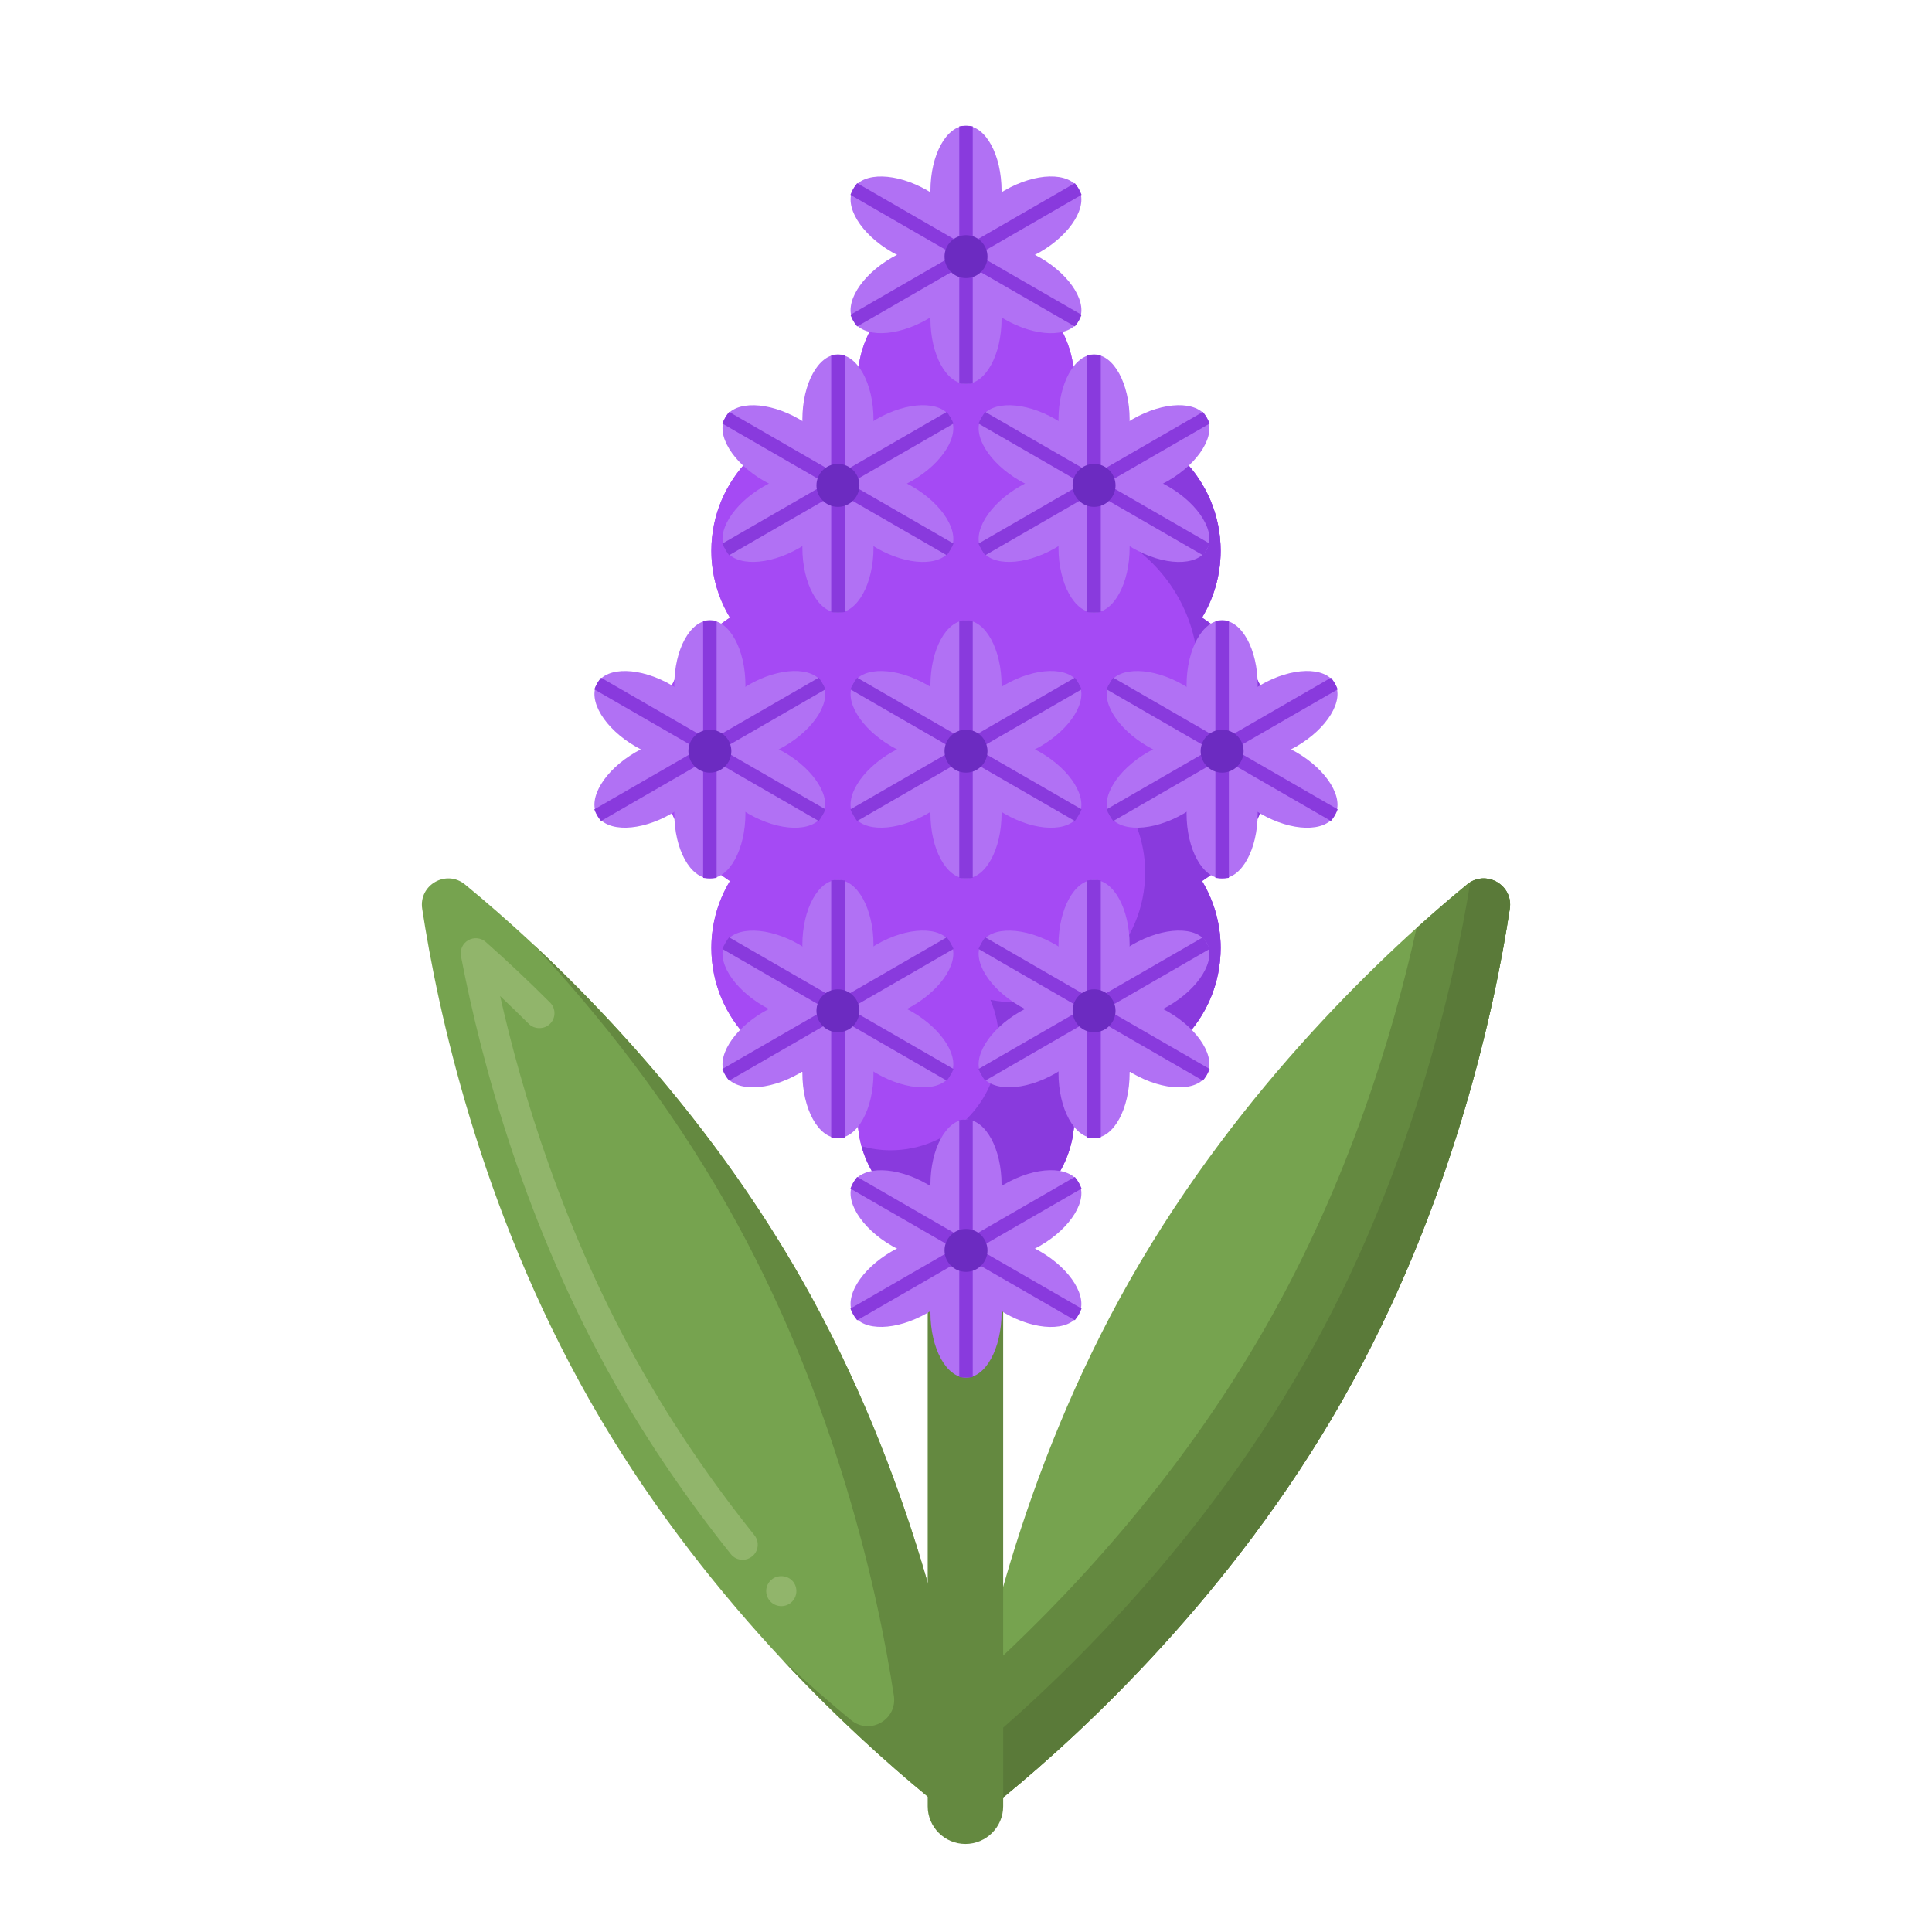 <svg id="Layer_1" height="512" viewBox="0 0 256 256" width="512" xmlns="http://www.w3.org/2000/svg"><g><g><g><g><g><path d="m177.861 185.554c-14.644 25.749-34.428 43.986-44.629 52.368-2.481 2.038-6.157-.053-5.673-3.227 1.99-13.052 7.55-39.378 22.194-65.127s34.428-43.986 44.629-52.368c2.481-2.038 6.157.053 5.673 3.227-1.99 13.051-7.55 39.377-22.194 65.127z" fill="#76a34f"/></g></g></g><g><g><path d="m194.382 117.2c-1.92 1.578-4.18 3.506-6.681 5.766-3.117 14.081-8.978 33.49-19.84 52.588-11.888 20.902-27.162 36.853-37.947 46.602-1.086 4.905-1.841 9.168-2.355 12.54-.484 3.174 3.193 5.265 5.673 3.227 10.201-8.382 29.984-26.619 44.629-52.368 14.644-25.749 20.205-52.075 22.194-65.127.484-3.176-3.193-5.267-5.673-3.228z" fill="#648940"/></g></g><g><g><path d="m194.825 116.889c-2.173 13.486-7.846 38.841-21.964 63.664-14.644 25.749-34.428 43.986-44.629 52.368-.144.118-.292.219-.443.31-.081.503-.159.994-.23 1.463-.484 3.174 3.193 5.265 5.673 3.227 10.201-8.382 29.984-26.619 44.629-52.368 14.644-25.749 20.205-52.075 22.194-65.127.456-2.99-2.779-5.016-5.23-3.537z" fill="#5a7a39"/></g></g><g><g><g><path d="m78.139 185.554c14.644 25.749 34.428 43.986 44.629 52.368 2.481 2.038 6.157-.053 5.673-3.227-1.99-13.052-7.55-39.378-22.194-65.127s-34.428-43.986-44.629-52.368c-2.481-2.038-6.157.053-5.673 3.227 1.99 13.051 7.55 39.377 22.194 65.127z" fill="#76a34f"/></g></g></g><g><g><g><path d="m103.53 212.82c-.58 0-1.13-.25-1.51-.68-.35-.41-.52-.92-.49-1.46.04-.53.28-1.01.69-1.36.79-.7 2.11-.61 2.81.18 0 .01.01.01.01.01.72.83.63 2.1-.2 2.82-.36.32-.83.49-1.31.49zm-5.12-6.14c-.62 0-1.19-.27-1.57-.75-5.78-7.24-10.91-14.76-15.22-22.35-12-21.11-17.79-42.59-20.54-56.89-.16-.84.23-1.69.98-2.11.73-.42 1.69-.32 2.31.24 2.88 2.55 5.74 5.24 8.51 8.02.38.37.59.88.59 1.41s-.21 1.04-.59 1.41c-.75.76-2.07.76-2.82 0-1.24-1.23-2.51-2.47-3.79-3.68 2.82 12.53 8.37 31.24 18.82 49.62 4.22 7.41 9.22 14.76 14.88 21.83.33.42.48.94.42 1.47-.06.54-.32 1.01-.74 1.34-.36.29-.79.44-1.24.44z" fill="#91b56b"/></g></g></g><g><g><path d="m128.441 234.695c-1.99-13.052-7.55-39.378-22.194-65.127-11.038-19.408-24.993-34.545-35.567-44.414 8.496 9.101 17.761 20.69 25.567 34.414 14.644 25.749 20.205 52.075 22.194 65.127.484 3.174-3.193 5.265-5.673 3.227-2.512-2.064-5.607-4.729-9.062-7.954 7.444 7.974 14.298 14.039 19.062 17.954 2.481 2.038 6.157-.053 5.673-3.227z" fill="#648940"/></g></g></g><g><g><path d="m127.925 244.333c-2.761 0-5-2.239-5-5v-177.914c0-2.761 2.239-5 5-5s5 2.239 5 5v177.914c0 2.761-2.239 5-5 5z" fill="#648940"/></g></g><g><g><g><g><circle cx="128" cy="80.715" fill="#a54af4" r="20.794"/></g></g><g><g><circle cx="128" cy="117.884" fill="#a54af4" r="20.794"/></g></g></g><g><g><g><g><circle cx="147.978" cy="99.294" fill="#a54af4" r="20.794"/></g></g><g><g><circle cx="108.022" cy="99.294" fill="#a54af4" r="20.794"/></g></g></g><g><g><g><g><circle cx="144.532" cy="72.983" fill="#a54af4" r="17.207"/></g></g><g><g><circle cx="111.468" cy="72.983" fill="#a54af4" r="17.207"/></g></g></g><g><g><g><circle cx="144.532" cy="125.604" fill="#a54af4" r="17.207"/></g></g><g><g><circle cx="111.468" cy="125.604" fill="#a54af4" r="17.207"/></g></g></g></g><g><g><circle cx="128" cy="148.056" fill="#a54af4" r="14.361"/></g></g><g><g><circle cx="128" cy="50.531" fill="#a54af4" r="14.361"/></g></g></g></g><g><g><path d="m168.772 99.293c0-7.321-3.792-13.745-9.51-17.45 1.562-2.59 2.476-5.615 2.476-8.86 0-9.503-7.704-17.207-17.207-17.207-1.126 0-2.225.116-3.291.323.721-1.712 1.12-3.593 1.12-5.567 0-7.932-6.43-14.361-14.361-14.361s-14.361 6.43-14.361 14.361c0 1.974.399 3.855 1.12 5.567-1.066-.207-2.164-.323-3.291-.323-9.503 0-17.207 7.704-17.207 17.207 0 3.245.915 6.269 2.476 8.86-5.718 3.705-9.51 10.13-9.51 17.45 0 7.321 3.792 13.745 9.51 17.45-1.562 2.59-2.476 5.615-2.476 8.86 0 9.503 7.704 17.207 17.207 17.207 1.126 0 2.225-.116 3.291-.323-.721 1.712-1.12 3.593-1.12 5.567 0 7.932 6.43 14.361 14.361 14.361s14.361-6.43 14.361-14.361c0-1.974-.399-3.855-1.12-5.567 1.066.207 2.164.323 3.291.323 9.503 0 17.207-7.704 17.207-17.207 0-3.245-.915-6.269-2.476-8.86 5.718-3.704 9.51-10.129 9.51-17.45z" fill="#a54af4"/></g></g><g><g><g><path d="m168.772 99.293c0-7.321-3.792-13.745-9.51-17.45 1.562-2.59 2.476-5.615 2.476-8.86 0-7.359-4.629-13.622-11.126-16.081.716 1.893 1.126 3.937 1.126 6.081 0 3.245-.915 6.269-2.476 8.86 5.718 3.705 9.51 10.13 9.51 17.45 0 7.321-3.792 13.745-9.51 17.45 1.562 2.59 2.476 5.615 2.476 8.86 0 9.503-7.704 17.207-17.207 17.207-1.126 0-2.225-.116-3.291-.323.721 1.712 1.12 3.593 1.12 5.567 0 7.932-6.43 14.361-14.361 14.361-1.328 0-2.608-.195-3.829-.532 1.678 6.07 7.226 10.532 13.829 10.532 7.932 0 14.361-6.43 14.361-14.361 0-1.974-.399-3.855-1.12-5.567 1.066.207 2.164.323 3.291.323 9.503 0 17.207-7.704 17.207-17.207 0-3.245-.915-6.269-2.476-8.86 5.718-3.704 9.51-10.129 9.51-17.45z" fill="#893add"/></g></g></g><g><g><g><g><g><g><g><ellipse cx="101.525" cy="94.846" fill="#b171f4" rx="8.618" ry="4.713" transform="matrix(.866 -.5 .5 .866 -33.821 63.47)"/></g></g></g><g><g><g><ellipse cx="86.598" cy="94.846" fill="#b171f4" rx="4.713" ry="8.618" transform="matrix(.5 -.866 .866 .5 -38.84 122.419)"/></g></g></g><g><g><g><ellipse cx="94.062" cy="107.773" fill="#b171f4" rx="4.713" ry="8.618"/></g></g></g></g><g><g><g><g><ellipse cx="86.598" cy="103.741" fill="#b171f4" rx="8.618" ry="4.713" transform="matrix(.866 -.5 .5 .866 -40.269 57.198)"/></g></g></g><g><g><g><ellipse cx="101.525" cy="103.741" fill="#b171f4" rx="4.713" ry="8.618" transform="matrix(.5 -.866 .866 .5 -39.08 139.794)"/></g></g></g><g><g><g><ellipse cx="94.062" cy="90.814" fill="#b171f4" rx="4.713" ry="8.618"/></g></g></g></g><g><g><path d="m93.751 98.304c.057.301.158.586.311.85s.349.495.581.694l14.732-8.505c-.101-.263-.226-.531-.386-.807-.159-.276-.329-.519-.506-.738z" fill="#893add"/></g></g><g><g><path d="m93.481 99.849c.232-.2.429-.43.581-.694.153-.264.254-.55.311-.85l-14.732-8.505c-.177.219-.347.462-.506.738s-.285.544-.386.807z" fill="#893add"/></g></g><g><g><path d="m94.954 99.311c-.289-.101-.587-.156-.892-.156s-.603.055-.892.156v17.011c.278.044.573.069.892.069s.614-.025.892-.069z" fill="#893add"/></g></g><g><g><path d="m94.372 100.283c-.057-.301-.158-.586-.311-.85s-.349-.495-.581-.694l-14.732 8.505c.101.263.226.531.386.807.159.276.329.519.506.738z" fill="#893add"/></g></g><g><g><path d="m94.643 98.738c-.232.2-.429.43-.581.694-.153.264-.254.55-.311.85l14.732 8.505c.177-.219.347-.462.506-.738s.285-.544.386-.807z" fill="#893add"/></g></g><g><g><path d="m93.17 99.276c.289.101.587.156.892.156s.603-.055.892-.156v-17.011c-.278-.044-.573-.069-.892-.069s-.614.025-.892.069z" fill="#893add"/></g></g><g><g><circle cx="94.062" cy="99.533" fill="#6c2bc1" r="2.845"/></g></g></g><g><g><g><g><g><ellipse cx="135.464" cy="94.846" fill="#b171f4" rx="8.618" ry="4.713" transform="matrix(.866 -.5 .5 .866 -29.274 80.439)"/></g></g></g><g><g><g><ellipse cx="120.536" cy="94.846" fill="#b171f4" rx="4.713" ry="8.618" transform="matrix(.5 -.866 .866 .5 -21.871 151.81)"/></g></g></g><g><g><g><ellipse cx="128" cy="107.773" fill="#b171f4" rx="4.713" ry="8.618"/></g></g></g></g><g><g><g><g><ellipse cx="120.536" cy="103.741" fill="#b171f4" rx="8.618" ry="4.713" transform="matrix(.866 -.5 .5 .866 -35.722 74.167)"/></g></g></g><g><g><g><ellipse cx="135.464" cy="103.741" fill="#b171f4" rx="4.713" ry="8.618" transform="matrix(.5 -.866 .866 .5 -22.111 169.186)"/></g></g></g><g><g><g><ellipse cx="128" cy="90.814" fill="#b171f4" rx="4.713" ry="8.618"/></g></g></g></g><g><g><path d="m127.689 98.304c.057.301.158.586.311.85s.349.495.581.694l14.732-8.505c-.101-.263-.226-.531-.386-.807s-.329-.519-.506-.738z" fill="#893add"/></g></g><g><g><path d="m127.419 99.849c.232-.2.429-.43.581-.694.153-.264.254-.55.311-.85l-14.732-8.505c-.177.219-.347.462-.506.738s-.285.544-.386.807z" fill="#893add"/></g></g><g><g><path d="m128.892 99.311c-.289-.101-.587-.156-.892-.156s-.603.055-.892.156v17.011c.278.044.573.069.892.069s.614-.025.892-.069z" fill="#893add"/></g></g><g><g><path d="m128.311 100.283c-.057-.301-.158-.586-.311-.85s-.349-.495-.581-.694l-14.732 8.505c.101.263.226.531.386.807.159.276.329.519.506.738z" fill="#893add"/></g></g><g><g><path d="m128.581 98.738c-.232.2-.429.43-.581.694-.153.264-.254.55-.311.85l14.732 8.505c.177-.219.347-.462.506-.738s.285-.544.386-.807z" fill="#893add"/></g></g><g><g><path d="m127.108 99.276c.289.101.587.156.892.156s.603-.055.892-.156v-17.011c-.278-.044-.573-.069-.892-.069s-.614.025-.892.069z" fill="#893add"/></g></g><g><g><circle cx="128" cy="99.533" fill="#6c2bc1" r="2.845"/></g></g></g><g><g><g><g><g><ellipse cx="169.402" cy="94.846" fill="#b171f4" rx="8.618" ry="4.713" transform="matrix(.866 -.5 .5 .866 -24.727 97.408)"/></g></g></g><g><g><g><ellipse cx="154.475" cy="94.846" fill="#b171f4" rx="4.713" ry="8.618" transform="matrix(.5 -.866 .866 .5 -4.901 181.202)"/></g></g></g><g><g><g><ellipse cx="161.938" cy="107.773" fill="#b171f4" rx="4.713" ry="8.618"/></g></g></g></g><g><g><g><g><ellipse cx="154.475" cy="103.741" fill="#b171f4" rx="8.618" ry="4.713" transform="matrix(.866 -.5 .5 .866 -31.175 91.136)"/></g></g></g><g><g><g><ellipse cx="169.402" cy="103.741" fill="#b171f4" rx="4.713" ry="8.618" transform="matrix(.5 -.866 .866 .5 -5.142 198.577)"/></g></g></g><g><g><g><ellipse cx="161.938" cy="90.814" fill="#b171f4" rx="4.713" ry="8.618"/></g></g></g></g><g><g><path d="m161.628 98.304c.057.301.158.586.311.85s.349.495.581.694l14.732-8.505c-.101-.263-.226-.531-.386-.807s-.329-.519-.506-.738z" fill="#893add"/></g></g><g><g><path d="m161.357 99.849c.232-.2.429-.43.581-.694.153-.264.254-.55.311-.85l-14.732-8.505c-.177.219-.347.462-.506.738s-.285.544-.386.807z" fill="#893add"/></g></g><g><g><path d="m162.83 99.311c-.289-.101-.587-.156-.892-.156s-.603.055-.892.156v17.011c.278.044.573.069.892.069s.614-.025.892-.069z" fill="#893add"/></g></g><g><g><path d="m162.249 100.283c-.057-.301-.158-.586-.311-.85s-.349-.495-.581-.694l-14.732 8.505c.101.263.226.531.386.807.159.276.329.519.506.738z" fill="#893add"/></g></g><g><g><path d="m162.519 98.738c-.232.2-.429.43-.581.694-.153.264-.254.55-.311.85l14.732 8.505c.177-.219.347-.462.506-.738s.285-.544.386-.807z" fill="#893add"/></g></g><g><g><path d="m161.046 99.276c.289.101.587.156.892.156s.603-.055.892-.156v-17.011c-.278-.044-.573-.069-.892-.069s-.614.025-.892.069z" fill="#893add"/></g></g><g><g><circle cx="161.938" cy="99.533" fill="#6c2bc1" r="2.845"/></g></g></g></g><g><g><g><g><g><g><ellipse cx="118.495" cy="59.628" fill="#b171f4" rx="8.618" ry="4.713" transform="matrix(.866 -.5 .5 .866 -13.939 67.236)"/></g></g></g><g><g><g><ellipse cx="103.567" cy="59.628" fill="#b171f4" rx="4.713" ry="8.618" transform="matrix(.5 -.866 .866 .5 .144 119.506)"/></g></g></g><g><g><g><ellipse cx="111.031" cy="72.555" fill="#b171f4" rx="4.713" ry="8.618"/></g></g></g></g><g><g><g><g><ellipse cx="103.567" cy="68.524" fill="#b171f4" rx="8.618" ry="4.713" transform="matrix(.866 -.5 .5 .866 -20.387 60.964)"/></g></g></g><g><g><g><ellipse cx="118.495" cy="68.524" fill="#b171f4" rx="4.713" ry="8.618" transform="matrix(.5 -.866 .866 .5 -.096 136.881)"/></g></g></g><g><g><g><ellipse cx="111.031" cy="55.596" fill="#b171f4" rx="4.713" ry="8.618"/></g></g></g></g><g><g><path d="m110.72 63.087c.057.301.158.586.311.85s.349.495.581.694l14.732-8.505c-.101-.263-.226-.531-.386-.807-.159-.276-.329-.519-.506-.738z" fill="#893add"/></g></g><g><g><path d="m110.45 64.631c.232-.2.429-.43.581-.694s.254-.55.311-.85l-14.732-8.506c-.177.219-.347.462-.506.738s-.285.544-.386.807z" fill="#893add"/></g></g><g><g><path d="m111.923 64.093c-.289-.101-.587-.156-.892-.156s-.603.055-.892.156v17.011c.278.044.573.069.892.069s.614-.025.892-.069z" fill="#893add"/></g></g><g><g><path d="m111.342 65.065c-.057-.301-.158-.586-.311-.85s-.349-.495-.581-.694l-14.732 8.505c.101.263.226.531.386.807.159.276.329.519.506.738z" fill="#893add"/></g></g><g><g><path d="m111.612 63.52c-.232.2-.429.43-.581.694-.153.264-.254.55-.311.85l14.732 8.505c.177-.219.347-.462.506-.738s.285-.544.386-.807z" fill="#893add"/></g></g><g><g><path d="m110.139 64.059c.289.101.587.156.892.156s.603-.055.892-.156v-17.011c-.278-.044-.573-.069-.892-.069s-.614.025-.892.069z" fill="#893add"/></g></g><g><g><circle cx="111.031" cy="64.316" fill="#6c2bc1" r="2.845"/></g></g></g><g><g><g><g><g><ellipse cx="152.433" cy="59.628" fill="#b171f4" rx="8.618" ry="4.713" transform="matrix(.866 -.5 .5 .866 -9.392 84.205)"/></g></g></g><g><g><g><ellipse cx="137.505" cy="59.628" fill="#b171f4" rx="4.713" ry="8.618" transform="matrix(.5 -.866 .866 .5 17.113 148.897)"/></g></g></g><g><g><g><ellipse cx="144.969" cy="72.555" fill="#b171f4" rx="4.713" ry="8.618"/></g></g></g></g><g><g><g><g><ellipse cx="137.505" cy="68.524" fill="#b171f4" rx="8.618" ry="4.713" transform="matrix(.866 -.5 .5 .866 -15.84 77.933)"/></g></g></g><g><g><g><ellipse cx="152.433" cy="68.524" fill="#b171f4" rx="4.713" ry="8.618" transform="matrix(.5 -.866 .866 .5 16.873 166.273)"/></g></g></g><g><g><g><ellipse cx="144.969" cy="55.596" fill="#b171f4" rx="4.713" ry="8.618"/></g></g></g></g><g><g><path d="m144.658 63.087c.057.301.158.586.311.85s.349.495.581.694l14.732-8.505c-.101-.263-.226-.531-.386-.807-.159-.276-.329-.519-.506-.738z" fill="#893add"/></g></g><g><g><path d="m144.388 64.631c.232-.2.429-.43.581-.694.153-.264.254-.55.311-.85l-14.732-8.505c-.177.219-.347.462-.506.738s-.285.544-.386.807z" fill="#893add"/></g></g><g><g><path d="m145.861 64.093c-.289-.101-.587-.156-.892-.156s-.603.055-.892.156v17.011c.278.044.573.069.892.069s.614-.025.892-.069z" fill="#893add"/></g></g><g><g><path d="m145.28 65.065c-.057-.301-.158-.586-.311-.85s-.349-.495-.581-.694l-14.732 8.505c.101.263.226.531.386.807.159.276.329.519.506.738z" fill="#893add"/></g></g><g><g><path d="m145.55 63.52c-.232.2-.429.43-.581.694-.153.264-.254.55-.311.85l14.732 8.505c.177-.219.347-.462.506-.738s.285-.544.386-.807z" fill="#893add"/></g></g><g><g><path d="m144.077 64.059c.289.101.587.156.892.156s.603-.055.892-.156v-17.011c-.278-.044-.573-.069-.892-.069s-.614.025-.892.069z" fill="#893add"/></g></g><g><g><circle cx="144.969" cy="64.316" fill="#6c2bc1" r="2.845"/></g></g></g></g><g><g><g><g><g><g><ellipse cx="118.495" cy="129.246" fill="#b171f4" rx="8.618" ry="4.713" transform="matrix(.866 -.5 .5 .866 -48.748 76.563)"/></g></g></g><g><g><g><ellipse cx="103.567" cy="129.246" fill="#b171f4" rx="4.713" ry="8.618" transform="matrix(.5 -.866 .866 .5 -60.147 154.315)"/></g></g></g><g><g><g><ellipse cx="111.031" cy="142.174" fill="#b171f4" rx="4.713" ry="8.618"/></g></g></g></g><g><g><g><g><ellipse cx="103.567" cy="138.142" fill="#b171f4" rx="8.618" ry="4.713" transform="matrix(.866 -.5 .5 .866 -55.196 70.291)"/></g></g></g><g><g><g><ellipse cx="118.495" cy="138.142" fill="#b171f4" rx="4.713" ry="8.618" transform="matrix(.5 -.866 .866 .5 -60.387 171.69)"/></g></g></g><g><g><g><ellipse cx="111.031" cy="125.215" fill="#b171f4" rx="4.713" ry="8.618"/></g></g></g></g><g><g><path d="m110.72 132.705c.057.301.158.586.311.85s.349.495.581.694l14.732-8.505c-.101-.263-.226-.531-.386-.807-.159-.276-.329-.519-.506-.738z" fill="#893add"/></g></g><g><g><path d="m110.45 134.25c.232-.2.429-.43.581-.694.153-.264.254-.55.311-.85l-14.732-8.506c-.177.219-.347.462-.506.738s-.285.544-.386.807z" fill="#893add"/></g></g><g><g><path d="m111.923 133.712c-.289-.101-.587-.156-.892-.156s-.603.055-.892.156v17.011c.278.044.573.07.892.07s.614-.025.892-.07z" fill="#893add"/></g></g><g><g><path d="m111.342 134.683c-.057-.301-.158-.586-.311-.85s-.349-.495-.581-.694l-14.732 8.505c.101.263.226.531.386.807.159.276.329.519.506.738z" fill="#893add"/></g></g><g><g><path d="m111.612 133.139c-.232.2-.429.43-.581.694s-.254.55-.311.85l14.732 8.505c.177-.219.347-.462.506-.738s.285-.544.386-.807z" fill="#893add"/></g></g><g><g><path d="m110.139 133.677c.289.101.587.156.892.156s.603-.055.892-.156v-17.011c-.278-.044-.573-.069-.892-.069s-.614.025-.892.069z" fill="#893add"/></g></g><g><g><circle cx="111.031" cy="133.934" fill="#6c2bc1" r="2.845"/></g></g></g><g><g><g><g><g><ellipse cx="152.433" cy="129.246" fill="#b171f4" rx="8.618" ry="4.713" transform="matrix(.866 -.5 .5 .866 -44.201 93.532)"/></g></g></g><g><g><g><ellipse cx="137.505" cy="129.246" fill="#b171f4" rx="4.713" ry="8.618" transform="matrix(.5 -.866 .866 .5 -43.178 183.706)"/></g></g></g><g><g><g><ellipse cx="144.969" cy="142.174" fill="#b171f4" rx="4.713" ry="8.618"/></g></g></g></g><g><g><g><g><ellipse cx="137.505" cy="138.142" fill="#b171f4" rx="8.618" ry="4.713" transform="matrix(.866 -.5 .5 .866 -50.649 87.26)"/></g></g></g><g><g><g><ellipse cx="152.433" cy="138.142" fill="#b171f4" rx="4.713" ry="8.618" transform="matrix(.5 -.866 .866 .5 -43.418 201.082)"/></g></g></g><g><g><g><ellipse cx="144.969" cy="125.215" fill="#b171f4" rx="4.713" ry="8.618"/></g></g></g></g><g><g><path d="m144.658 132.705c.057.301.158.586.311.85s.349.495.581.694l14.732-8.505c-.101-.263-.226-.531-.386-.807-.159-.276-.329-.519-.506-.738z" fill="#893add"/></g></g><g><g><path d="m144.388 134.25c.232-.2.429-.43.581-.694.153-.264.254-.55.311-.85l-14.732-8.505c-.177.219-.347.462-.506.738s-.285.544-.386.807z" fill="#893add"/></g></g><g><g><path d="m145.861 133.712c-.289-.101-.587-.156-.892-.156s-.603.055-.892.156v17.011c.278.044.573.07.892.07s.614-.025.892-.07z" fill="#893add"/></g></g><g><g><path d="m145.28 134.683c-.057-.301-.158-.586-.311-.85s-.349-.495-.581-.694l-14.732 8.505c.101.263.226.531.386.807.159.276.329.519.506.738z" fill="#893add"/></g></g><g><g><path d="m145.55 133.139c-.232.2-.429.43-.581.694-.153.264-.254.55-.311.85l14.732 8.505c.177-.219.347-.462.506-.738s.285-.544.386-.807z" fill="#893add"/></g></g><g><g><path d="m144.077 133.677c.289.101.587.156.892.156s.603-.055.892-.156v-17.011c-.278-.044-.573-.069-.892-.069s-.614.025-.892.069z" fill="#893add"/></g></g><g><g><circle cx="144.969" cy="133.934" fill="#6c2bc1" r="2.845"/></g></g></g></g><g><g><g><g><g><ellipse cx="135.464" cy="29.317" fill="#b171f4" rx="8.618" ry="4.713" transform="matrix(.866 -.5 .5 .866 3.49 71.66)"/></g></g></g><g><g><g><ellipse cx="120.536" cy="29.317" fill="#b171f4" rx="4.713" ry="8.618" transform="matrix(.5 -.866 .866 .5 34.879 119.046)"/></g></g></g><g><g><g><ellipse cx="128" cy="42.245" fill="#b171f4" rx="4.713" ry="8.618"/></g></g></g></g><g><g><g><g><ellipse cx="120.536" cy="38.213" fill="#b171f4" rx="8.618" ry="4.713" transform="matrix(.866 -.5 .5 .866 -2.958 65.388)"/></g></g></g><g><g><g><ellipse cx="135.464" cy="38.213" fill="#b171f4" rx="4.713" ry="8.618" transform="matrix(.5 -.866 .866 .5 34.639 136.422)"/></g></g></g><g><g><g><ellipse cx="128" cy="25.285" fill="#b171f4" rx="4.713" ry="8.618"/></g></g></g></g><g><g><path d="m127.689 32.776c.057.301.158.586.311.85s.349.495.581.694l14.732-8.505c-.101-.263-.226-.531-.386-.807s-.329-.519-.506-.738z" fill="#893add"/></g></g><g><g><path d="m127.419 34.321c.232-.2.429-.43.581-.694.153-.264.254-.55.311-.85l-14.732-8.505c-.177.219-.347.462-.506.738s-.285.544-.386.807z" fill="#893add"/></g></g><g><g><path d="m128.892 33.782c-.289-.101-.587-.156-.892-.156s-.603.055-.892.156v17.011c.278.044.573.069.892.069s.614-.025.892-.069z" fill="#893add"/></g></g><g><g><path d="m128.311 34.754c-.057-.301-.158-.586-.311-.85s-.349-.495-.581-.694l-14.732 8.505c.101.263.226.531.386.807.159.276.329.519.506.738z" fill="#893add"/></g></g><g><g><path d="m128.581 33.21c-.232.2-.429.43-.581.694-.153.264-.254.55-.311.85l14.732 8.505c.177-.219.347-.462.506-.738s.285-.544.386-.807z" fill="#893add"/></g></g><g><g><path d="m127.108 33.748c.289.101.587.156.892.156s.603-.055.892-.156v-17.011c-.278-.044-.573-.069-.892-.069s-.614.025-.892.069z" fill="#893add"/></g></g><g><g><circle cx="128" cy="34.005" fill="#6c2bc1" r="2.845"/></g></g></g><g><g><g><g><g><ellipse cx="135.464" cy="160.996" fill="#b171f4" rx="8.618" ry="4.713" transform="matrix(.866 -.5 .5 .866 -62.349 89.301)"/></g></g></g><g><g><g><ellipse cx="120.536" cy="160.996" fill="#b171f4" rx="4.713" ry="8.618" transform="matrix(.5 -.866 .866 .5 -79.158 184.885)"/></g></g></g><g><g><g><ellipse cx="128" cy="173.923" fill="#b171f4" rx="4.713" ry="8.618"/></g></g></g></g><g><g><g><g><ellipse cx="120.536" cy="169.891" fill="#b171f4" rx="8.618" ry="4.713" transform="matrix(.866 -.5 .5 .866 -68.797 83.029)"/></g></g></g><g><g><g><ellipse cx="135.464" cy="169.891" fill="#b171f4" rx="4.713" ry="8.618" transform="matrix(.5 -.866 .866 .5 -79.399 202.261)"/></g></g></g><g><g><g><ellipse cx="128" cy="156.964" fill="#b171f4" rx="4.713" ry="8.618"/></g></g></g></g><g><g><path d="m127.689 164.454c.057.301.158.586.311.85s.349.495.581.694l14.732-8.505c-.101-.263-.226-.531-.386-.807s-.329-.519-.506-.738z" fill="#893add"/></g></g><g><g><path d="m127.419 165.999c.232-.2.429-.43.581-.694.153-.264.254-.55.311-.85l-14.732-8.505c-.177.219-.347.462-.506.738s-.285.544-.386.807z" fill="#893add"/></g></g><g><g><path d="m128.892 165.461c-.289-.101-.587-.156-.892-.156s-.603.055-.892.156v17.011c.278.044.573.069.892.069s.614-.025.892-.069z" fill="#893add"/></g></g><g><g><path d="m128.311 166.433c-.057-.301-.158-.586-.311-.85s-.349-.495-.581-.694l-14.732 8.505c.101.263.226.531.386.807.159.276.329.519.506.738z" fill="#893add"/></g></g><g><g><path d="m128.581 164.888c-.232.2-.429.43-.581.694-.153.264-.254.55-.311.85l14.732 8.505c.177-.219.347-.462.506-.738s.285-.544.386-.807z" fill="#893add"/></g></g><g><g><path d="m127.108 165.426c.289.101.587.156.892.156s.603-.055.892-.156v-17.011c-.278-.044-.573-.07-.892-.07s-.614.025-.892.07z" fill="#893add"/></g></g><g><g><circle cx="128" cy="165.683" fill="#6c2bc1" r="2.845"/></g></g></g></g></g></svg>